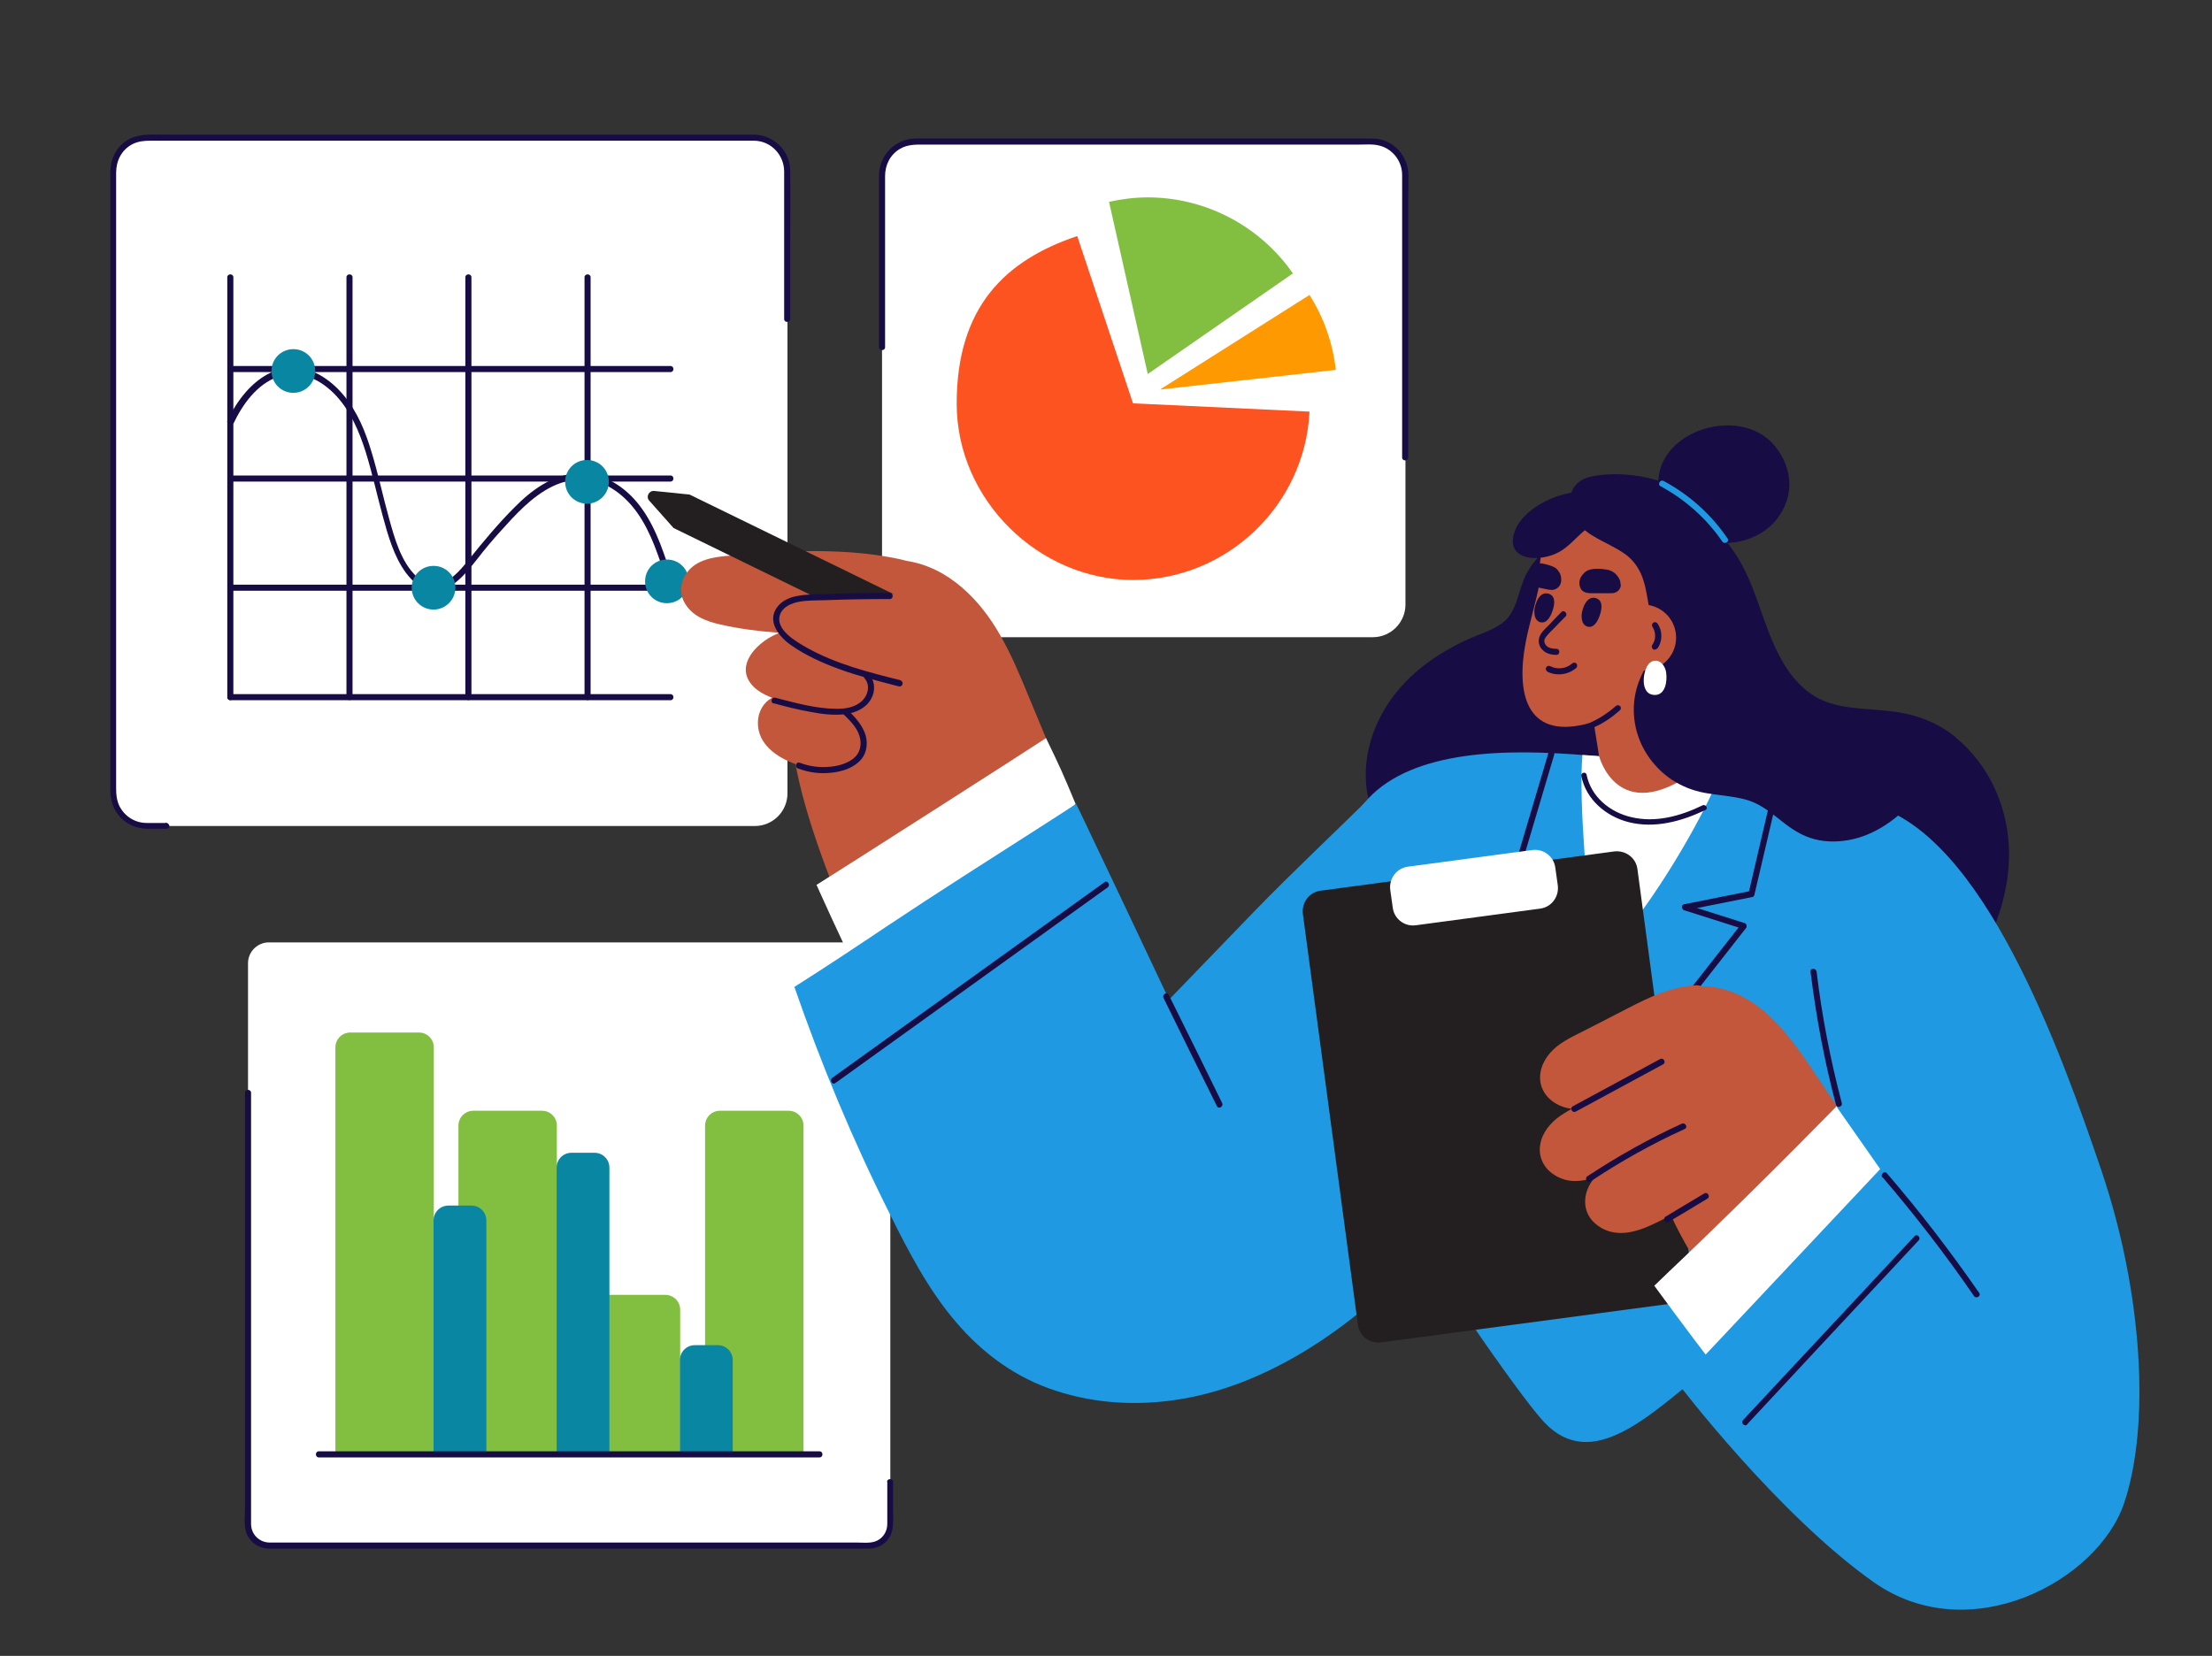 <?xml version="1.0" encoding="UTF-8"?>
<svg id="Layer_1" xmlns="http://www.w3.org/2000/svg" xmlns:xlink="http://www.w3.org/1999/xlink" version="1.1" viewBox="0 0 800 599">
  <rect x="0" y="0" width="800" height="599" fill="#333333" stroke="none"/>
  <!-- Generator: Adobe Illustrator 29.2.1, SVG Export Plug-In . SVG Version: 2.1.0 Build 116)  -->
  <defs>
    <style>
      .st0 {
        fill: none;
      }

      .st1 {
        fill: #c2573c;
      }

      .st2 {
        fill: #ff9901;
      }

      .st3 {
        fill: #1f99e1;
      }

      .st4 {
        fill: #231f20;
      }

      .st5 {
        fill: #180c45;
      }

      .st6 {
        fill: #0886a2;
      }

      .st7 {
        fill: #82bf40;
      }

      .st8 {
        clip-path: url(#clippath-1);
      }

      .st9 {
        fill: #fff;
      }

      .st10 {
        fill: #fc5320;
      }

      .st11 {
        clip-path: url(#clippath);
      }
    </style>
    <clipPath id="clippath">
      <rect class="st0" x="39.9" y="48.2" width="246.8" height="251.8"/>
    </clipPath>
    <clipPath id="clippath-1">
      <rect class="st0" x="606.8" y="290.3" width="167" height="291.9"/>
    </clipPath>
  </defs>
  <path class="st9" d="M273,298.8H52.8c-6.5,0-11.8-5.3-11.8-11.8V61.6c0-6.5,5.3-11.8,11.8-11.8h220.2c6.5,0,11.8,5.3,11.8,11.8v225.4c0,6.5-5.3,11.8-11.8,11.8"/>
  <g class="st11">
    <path class="st5" d="M59.9,297.7c-2.3,0-4.5,0-6.8,0-4.3,0-8.1-2.4-10-6.3-.9-2-1.1-4-1.1-6.1V62.5c0-4.3,1.9-8.2,5.8-10.3,2.1-1.1,4.3-1.3,6.6-1.3h208.4c3.3,0,6.5,0,9.8,0,6.2,0,11,5.1,11,11.2,0,3.4,0,6.9,0,10.3v43c0,1.4,2.2,1.4,2.2,0v-25.9c0-9.2.1-18.4,0-27.6,0-7.3-5.9-13.1-13.2-13.2-.9,0-1.8,0-2.7,0H59.1c-4.9,0-9.9-.5-14.1,2.7-3.5,2.7-5.1,6.7-5.1,11v223.3c0,3.5.9,6.8,3.3,9.6,2.5,2.9,6.2,4.4,10,4.5,2.2,0,4.5,0,6.7,0s1.4-2.2,0-2.2"/>
  </g>
  <path class="st5" d="M82.2,100.3v151.9c0,1.4,2.2,1.4,2.2,0V100.3c0-1.4-2.2-1.4-2.2,0"/>
  <path class="st5" d="M125.3,100.3v151.9c0,1.4,2.2,1.4,2.2,0V100.3c0-1.4-2.2-1.4-2.2,0"/>
  <path class="st5" d="M168.3,100.3v151.9c0,1.4,2.2,1.4,2.2,0V100.3c0-1.4-2.2-1.4-2.2,0"/>
  <path class="st5" d="M211.4,100.3v151.9c0,1.4,2.2,1.4,2.2,0V100.3c0-1.4-2.2-1.4-2.2,0"/>
  <path class="st5" d="M83.3,253.3h159.2c1.4,0,1.4-2.2,0-2.2H83.3c-1.4,0-1.4,2.2,0,2.2"/>
  <path class="st5" d="M83.3,213.7h159.2c1.4,0,1.4-2.2,0-2.2H83.3c-1.4,0-1.4,2.2,0,2.2"/>
  <path class="st5" d="M83.3,174.2h159.2c1.4,0,1.4-2.2,0-2.2H83.3c-1.4,0-1.4,2.2,0,2.2"/>
  <path class="st5" d="M83.3,134.6h159.2c1.4,0,1.4-2.2,0-2.2H83.3c-1.4,0-1.4,2.2,0,2.2"/>
  <path class="st5" d="M84.4,153.3c3.3-7,8.5-14.3,16.1-17,8-2.9,15.8,1.1,21.2,7,5.2,5.7,8.2,12.8,10.5,20,2.4,7.7,4.1,15.6,6.2,23.3,1.9,7,4,14.6,8.4,20.6,2.2,2.9,5,5.6,8.6,6.4,3.5.9,6.8-.8,9.5-3,3-2.4,5.4-5.5,7.8-8.5,2.6-3.4,5.4-6.7,8.2-9.8,5.5-6.1,11.3-12.6,18.8-16.3,3.9-1.9,8.3-2.9,12.6-2.5,4.1.4,7.9,2.2,11.2,4.7,7.3,5.5,11.4,14,14.4,22.4.8,2.1,1.5,4.3,2.2,6.4.4,1.3,2.6.8,2.1-.6-2.9-8.7-5.9-17.7-12-24.9-5.3-6.3-13.2-10.9-21.6-10.3-8.9.6-16.4,6.1-22.5,12.3-6,6-11.3,12.4-16.6,19-2.4,3-5.1,6.2-8.6,8.1-3.7,2-7.4.6-10.3-2.1-5.6-5.3-7.9-13.8-9.9-21-2.2-7.9-3.9-16-6.3-23.9-2.2-7.4-5.1-14.6-10.1-20.6-5-6-12.3-10.9-20.5-9.9-8.1,1-14.4,7.1-18.6,13.7-1.1,1.7-2,3.5-2.9,5.3-.6,1.3,1.3,2.4,1.9,1.1"/>
  <path class="st6" d="M114,134.2c0,4.3-3.5,7.9-7.9,7.9s-7.9-3.5-7.9-7.9,3.5-7.9,7.9-7.9,7.9,3.5,7.9,7.9"/>
  <path class="st6" d="M164.7,212.6c0,4.3-3.5,7.9-7.9,7.9s-7.9-3.5-7.9-7.9,3.5-7.9,7.9-7.9,7.9,3.5,7.9,7.9"/>
  <path class="st6" d="M220.2,174.3c0,4.3-3.5,7.9-7.9,7.9s-7.9-3.5-7.9-7.9,3.5-7.9,7.9-7.9,7.9,3.5,7.9,7.9"/>
  <path class="st6" d="M249.1,210.3c0,4.3-3.5,7.9-7.9,7.9s-7.9-3.5-7.9-7.9,3.5-7.9,7.9-7.9,7.9,3.5,7.9,7.9"/>
  <path class="st9" d="M314.5,559.1H97.2c-4.1,0-7.5-3.4-7.5-7.5v-203.2c0-4.1,3.4-7.5,7.5-7.5h217.3c4.1,0,7.5,3.4,7.5,7.5v203.2c0,4.1-3.4,7.5-7.5,7.5"/>
  <path class="st5" d="M320.9,536v10.6c0,1.6,0,3.1,0,4.7,0,2.8-1.7,5.4-4.4,6.3-2,.7-4.6.4-6.6.4H104.4c-2.3,0-4.6,0-6.8,0-3.7,0-6.7-2.8-6.8-6.6,0-.7,0-1.4,0-2v-154.1c0-1.4-2.2-1.4-2.2,0v150.1c0,2.7-.4,5.9.3,8.5,1.1,3.9,4.7,6.3,8.6,6.3.8,0,1.5,0,2.3,0h213.9c2.4,0,4.6-.6,6.4-2.2,3.5-3.1,2.9-7.5,2.9-11.6v-10.3c0-1.4-2.2-1.4-2.2,0"/>
  <path class="st7" d="M156.8,526.1h-35.5v-147.2c0-3,2.4-5.4,5.4-5.4h24.8c3,0,5.4,2.4,5.4,5.4v147.2"/>
  <path class="st7" d="M201.3,526.1h-35.5v-118.9c0-3,2.4-5.4,5.4-5.4h24.8c3,0,5.4,2.4,5.4,5.4v118.9"/>
  <path class="st7" d="M245.9,526.1h-35.5v-52.3c0-3,2.4-5.4,5.4-5.4h24.8c3,0,5.4,2.4,5.4,5.4v52.3"/>
  <path class="st7" d="M290.5,526.1h-35.5v-118.9c0-3,2.4-5.4,5.4-5.4h24.8c3,0,5.4,2.4,5.4,5.4v118.9"/>
  <path class="st6" d="M175.8,526.1h-19v-84.6c0-3,2.4-5.4,5.4-5.4h8.3c3,0,5.4,2.4,5.4,5.4v84.6"/>
  <path class="st6" d="M264.9,526.1h-19v-34.1c0-3,2.4-5.4,5.4-5.4h8.3c3,0,5.4,2.4,5.4,5.4v34.1"/>
  <path class="st6" d="M220.3,526.1h-19v-103.7c0-3,2.4-5.4,5.4-5.4h8.3c3,0,5.4,2.4,5.4,5.4v103.7"/>
  <path class="st5" d="M115.3,527.2h181.1c1.4,0,1.4-2.2,0-2.2H115.3c-1.4,0-1.4,2.2,0,2.2"/>
  <path class="st9" d="M496.5,230.5h-165.7c-6.5,0-11.8-5.3-11.8-11.8V63c0-6.5,5.3-11.8,11.8-11.8h165.7c6.5,0,11.8,5.3,11.8,11.8v155.7c0,6.5-5.3,11.8-11.8,11.8"/>
  <path class="st5" d="M320.1,125.6v-56.8c0-1.7,0-3.4,0-5.1,0-4,1.8-7.7,5.3-9.8,2.8-1.7,5.8-1.6,8.9-1.6h157.6c2,0,4.2-.2,6.2.2,5.2.9,9,5.5,9,10.8,0,.8,0,1.6,0,2.4v99.8c0,1.4,2.2,1.4,2.2,0v-95.1c0-2.7.2-5.6,0-8.3-.5-5.6-4.7-10.5-10.2-11.7-1.3-.3-2.5-.3-3.8-.3h-141.9c-7.4,0-14.7,0-22.1,0-7.5,0-13.4,6-13.4,13.5,0,4.9,0,9.7,0,14.6v47.4c0,1.4,2.2,1.4,2.2,0"/>
  <path class="st10" d="M409.8,145.9l63.8,3c-1.6,33.9-29.9,60.9-63.8,60.9s-63.8-28.8-63.8-63.8,17.6-51.9,43.6-60.6l20.2,60.6"/>
  <path class="st7" d="M415.1,135.3l-14-62.3c4.6-1,9.3-1.6,14-1.6,20.9,0,40.5,10.3,52.5,27.5l-52.5,36.4"/>
  <path class="st2" d="M419.7,140.8l53.9-34.1c2.6,4.1,4.7,8.4,6.3,13s2.7,9.3,3.2,14.1l-63.4,7.1"/>
  <path class="st5" d="M607.3,192.9c-6.7-2-13.8-3.1-20.8-3.2-7.2,0-14.3,1.3-20.7,4.7-5.8,3-10.8,7.5-13.8,13.3-3.1,5.9-3.1,13.6-8.8,17.8-2.7,1.9-5.8,3.1-8.8,4.3-3.3,1.3-6.6,2.8-9.7,4.6-6.1,3.3-11.8,7.5-16.6,12.5-10,10.4-16.1,25.4-13.6,39.9,2.5,14.4,14.1,27.3,29.1,28.5,1.4.1,2.4-.9,2.6-2,.5,0,.9,0,1.4-.1,1.8,5.6,6.7,9.8,12.1,11.9,7.6,2.9,15.6,1.7,23.2-.7,7.7-2.5,15.1-5.7,23-7.4-1.8-42.5,4.3-84.7,21.3-124.2"/>
  <path class="st5" d="M707.2,266.6c-6.3-5.1-13.7-8-21.7-9.1-8.4-1.2-17.2-.7-25.2-3.7-7.7-2.9-13.1-9.5-16.8-16.6-4.6-8.7-6.9-18.3-10.8-27.3-3.4-7.8-8.1-15.4-15.2-20.3-6.3-4.4-14.7-6.2-22.1-3.9-.2-.3-.4-.5-.6-.7-2.6-3.1-6.3-5.2-10.2-6.1-.2-.5-.7-1-1.4-1.2-1.3-.3-2.7-.6-4-.8-12.7,41-14.3,83.7-7.9,125.8.7-.2,1.5-.5,2.2-.7,8.7-2.4,17.6-2.8,26.3-.7,8,1.9,15.8,5,23.3,8.4,7,3.3,13.7,7.2,20.1,11.5,6.4,4.3,12.5,9.2,18.2,14.5,5.6,5.3,10.7,11.1,15.6,17,4.6,5.5,9.9,11,17.3,12.2,8,1.2,15.3-4,19.9-10.1,1.1-1.5,2.1-3.1,3-4.8.8-1.5-.2-3-1.4-3.4,6.7-11.7,10.9-24.9,10.8-38.4-.2-15.8-7-31.4-19.4-41.5"/>
  <path class="st1" d="M551.2,360.4c-13.6-11.3-27.9-22.1-42.6-31.9-8.7-5.8-17.9-11.3-27.6-15.3-9.5,9.6-18.8,19.4-28.1,29.1-10.1,10.5-20.1,21-30.2,31.5-6.3-15.2-12.6-30.4-19-45.6-7-16.9-14.1-33.8-21.1-50.8-3.5-8.4-7-16.8-10.5-25.3-3.1-7.5-6.2-15.1-10.3-22.2-7.2-12.8-18.7-24.7-33.9-27-2.1-.6-4.3-1-6.4-1.4-11.8-2.1-23.9-2.4-35.9-2-6,.2-12,.7-17.9,1.2-5.4.5-11.6.5-16.3,3.6-4.3,2.9-6.5,8.4-4.1,13.2,2.6,5.2,7.9,7.2,13.2,8.4,6.6,1.5,13.3,2.4,20,2.9.5,0,1,0,1.5.1-3,1.1-5.7,2.8-8.1,5.1-3,2.9-5.4,7.2-3.5,11.4,1.7,3.6,5.2,5.6,8.8,7-3.2,1.8-5.1,5.2-5.1,9.1,0,7.7,6.7,12.4,13.6,14.9,7.1,38.6,36,93.5,42.3,109.8,5.8,14.9-.7,52.9,8.4,66.1,21.7,31.5,54.7,53.9,93.8,40.8,28.1-9.4,53.3-31.2,72.8-53,11.7-13.1,22.4-27.1,32.4-41.6,7.2-10.5,13.9-21.4,20.2-32.5-2.2-1.9-4.4-3.8-6.6-5.7"/>
  <path class="st9" d="M378.3,267c-5.8,3.9-75.6,48.5-83,53.1,6.8,15.2,14,30.2,21.1,45.3.5-.5,71-72.9,72.6-74.6-4.5-10.8-5.5-13.1-10.7-23.8"/>
  <path class="st3" d="M570.2,355.2c-.8-2.9-1.6-5.9-2.4-8.8-2.4-8-5-16-8.4-23.6-6.8-15-17.2-29.3-33.1-35.4-11.2-4.3-22-7.7-31.2,1.5-12.7,12.5-28.7,27.6-41.1,40.4-10.4,10.8-20.8,21.5-31.2,32.3-10.2-21.7-20.5-43.3-30.8-65-.9-1.9-1.9-3.9-2.8-5.8-4.3,2.8-8.6,5.6-13,8.4-18.4,11.8-36.9,23.5-55.2,35.7-11.2,7.5-22.3,14.9-33.7,22.1,9.7,28,21.1,55.4,34.4,81.9,6.8,13.7,14,27.6,24,39.3,9.7,11.4,21.8,20.3,36.2,24.9,14.3,4.7,29.7,5.5,44.6,3.1,15.1-2.4,29.4-8.2,42.6-15.8,28.1-16.3,50.6-40.9,70.8-65.9,8.3-10.3,16.3-20.8,24.3-31.4,2.7-12.6,5.2-25.3,6.2-37.8"/>
  <path class="st3" d="M715.4,331.3c-11.5-23.8-29.9-39.9-55.6-46.7-12.1-3.2-24.4-4.6-36.9-5.8-6.7-.7-13.5-1.3-20.2-2.2-11.3-1.5-25.3-3.4-39.7-4.1-30.1-1.6-61.7,1.8-73.5,23.8-5.3,9.8-4.2,21.7-1.2,32.4,7.2,25.9,15.5,52,25,77.1,5,13.2-11.2,22.6-5.1,35.3,5.7,11.9,41.1,63.7,50.3,73.4,17.4,18.4,38.3-2.8,58.4-18.8,19.3-15.3,49.5-14.3,67-31.3,18-17.5,31.4-40,37.5-64.3,5.7-22.9,4.3-47.4-6-68.7"/>
  <path class="st5" d="M560,272.4c-4.5,15.3-9.1,30.5-13.6,45.8-.4,1.4,1.7,1.9,2.1.6,4.5-15.3,9.1-30.5,13.6-45.8.4-1.4-1.7-1.9-2.1-.6"/>
  <path class="st5" d="M609.6,329.3c8-1.6,16.1-3.2,24.1-4.8.4,0,.7-.4.8-.8,3.5-15.1,7.1-30.2,10.6-45.4.3-1.4-1.8-2-2.1-.6-3.5,15.1-7.1,30.2-10.6,45.4.3-.3.5-.5.8-.8l-24.1,4.8c-1.4.3-.8,2.4.6,2.1"/>
  <path class="st5" d="M609.2,329.3c7,2.2,14.1,4.5,21.1,6.7,1.3.4,1.9-1.7.6-2.1-7-2.2-14.1-4.5-21.1-6.7-1.3-.4-1.9,1.7-.6,2.1"/>
  <path class="st5" d="M629.8,334.2c-8,10.2-15.9,20.3-23.9,30.5-.9,1.1.7,2.7,1.6,1.6,8-10.2,15.9-20.3,23.9-30.5.9-1.1-.7-2.7-1.6-1.6"/>
  <path class="st9" d="M602.8,276.6c-11.3-1.5-16.1-2.7-30.5-3.5-1.5,17.5,2.4,56.3,3.2,59.1.6,2.3,1.2,4.8,2.8,6.7,1.9,2.1,4.7,2.5,7.1,1,2.1-1.3,3.6-3.8,5-5.7,6.7-8.9,12.8-18.2,18.4-27.8,5.2-8.9,10-18.1,14-27.6-6.7-.7-13.5-1.3-20.2-2.2"/>
  <path class="st5" d="M571.9,280.7c1.7,8.5,8.9,14.6,17.1,16.7,9.5,2.4,19.2-.3,27.8-4.4,1.1-.5.1-2.2-1-1.7-8,3.9-17,6.4-25.8,4.3-7.8-1.8-14.6-7.4-16.2-15.4-.3-1.2-2.1-.7-1.9.5"/>
  <path class="st4" d="M605.7,471.4l-106.2,14.2c-4.1.5-7.9-2.3-8.4-6.4l-19.9-148.6c-.5-4.1,2.3-7.9,6.4-8.4l106.2-14.2c4.1-.5,7.9,2.3,8.4,6.4l19.9,148.6c.5,4.1-2.3,7.9-6.4,8.4"/>
  <path class="st9" d="M556.9,328.7l-44.8,6c-4.1.6-7.9-2.3-8.4-6.4l-.9-6.4c-.5-4.1,2.3-7.9,6.5-8.4l44.8-6c4.1-.6,7.9,2.3,8.4,6.4l.9,6.4c.5,4.1-2.3,7.9-6.5,8.4"/>
  <path class="st4" d="M337.5,236.8l5.9-12-94-45.9-12.8-1.3c-1.9-.2-3.1,2.1-1.8,3.5l8.8,9.9,94,45.9"/>
  <path class="st1" d="M344,223.5c-1.9-2.9-3.3-5.5-6.5-6.4-9-2.5-15.8-2.8-25-1.7-1.5.2-20,.6-20,1.8-.9.5,6.7,6.1,5.7,7.8-1.1,2-.8,4.3.3,6.1,2.1,3.6,6.8,4.5,10.5,5.5,3.9,1,8,1.6,12,1.9,4.3.4,8.6.5,12.9.5,1.9,0,3.9.3,5.7-.1,2.3-.4,3.7-2,4.6-4.1,1.6-3.6,2-7.9-.2-11.4"/>
  <path class="st5" d="M288.7,278c3.9,1.5,8.1,2,12.2,1.5,3.5-.4,7.1-1.5,9.7-3.9,2.7-2.4,3.4-6.1,2.5-9.5-1.1-3.8-3.9-6.7-6.6-9.4-1-1-2.6.6-1.6,1.5,2.3,2.3,4.9,4.7,5.9,7.9,1,3.1.4,6.3-2.3,8.4-2.5,1.9-5.8,2.7-8.8,2.9-3.6.3-7.1-.2-10.5-1.5-1.3-.5-1.9,1.6-.6,2.1"/>
  <path class="st5" d="M279.8,254.4c4.4,1.2,8.7,2.3,13.2,3.1,4.2.8,8.7,1.4,13,.8,3.6-.5,7.2-2.2,9-5.4,1.7-2.9,1.5-6.6-.8-9.1-.9-1.1-2.5.5-1.5,1.6,2.1,2.4,1.3,6-.9,8.1-2.5,2.4-6.2,3-9.6,2.9-7.4-.1-14.7-2.2-21.8-4-1.4-.4-1.9,1.8-.6,2.1"/>
  <path class="st5" d="M325.8,246.1c-11.6-2.9-23.5-5.9-34-11.8-3.8-2.2-11.8-6.6-9.6-12.2,1.1-2.7,4.1-3.9,6.7-4.4,3.3-.6,6.7-.5,10-.6,7.6-.3,15.3-.4,22.9-.4,1.4,0,1.4-2.2,0-2.2-7.7,0-15.3,0-22.9.4-3.5.1-7.1,0-10.6.7-2.8.5-5.5,1.7-7.2,4-3.9,5.2.7,10.8,5,13.8,5.3,3.7,11.3,6.4,17.3,8.6,7.1,2.6,14.4,4.4,21.7,6.3,1.4.3,1.9-1.8.6-2.1"/>
  <path class="st1" d="M767,480.4c-2.2-16.9-6.2-33.7-10.6-50.2-5-18.8-11.1-37.4-18.3-55.6-.1-.3-.3-.6-.5-.8.2-1.4-.8-3.2-2.5-2.9-10.2,1.9-20.1,5.2-29.8,8.8-9.7,3.7-19.1,8.1-28.2,13.1-4.3,2.4-8.5,4.9-12.6,7.6l-6.1-9.1c-9.9-14.8-21.3-32.8-40.9-34.5-.8,0-1.6,0-2.4-.1-.4-.2-.8-.3-1.4-.3-9.1.4-17.4,4.4-25.3,8.5l-13.4,6.9c-4,2.1-8.3,3.9-11.9,6.7-3.3,2.7-5.9,6.4-6.1,10.8-.2,4.2,2.1,7.8,5.7,9.9,1.9,1.1,3.9,1.7,5.8,1.9-1.9,1-3.8,2.2-5.5,3.5-3.3,2.7-5.9,6.4-6.1,10.8-.2,4.2,2.1,7.8,5.7,9.9,4.6,2.7,9.4,2.2,14.1.7-1.9,2.3-3.3,5.1-3.4,8.2-.2,4.3,2.1,7.8,5.7,9.9,8,4.7,16.9-.2,24.2-3.9.4-.2.7-.4,1.1-.6,8.1,17.9,22.8,36.9,35.3,55.1,6.3,9.2,1.5,18.4,7.8,27.6,5.7,8.3,11.9,16.4,19,23.5,7,7,15.1,13,24.3,16.7,7.9,3.2,16.7,4.4,25.1,3.4,3.3-.4,6.5-1.1,9.7-2.1,3.9-.9,7.7-2.5,11.3-4.4,11.7-6.4,20.9-17.5,25.8-29.9,6.1-15.6,6.1-32.9,4-49.3"/>
  <path class="st9" d="M665.1,399.3c-4.9,5-9.9,10-14.8,15-13.3,13.4-26.8,26.6-40.4,39.7-3.9,3.7-7.8,7.4-11.6,11.1,9.5,13,19.2,25.9,29.1,38.6,1.4-1.8,2.8-3.6,4.2-5.4,11.3-14.5,22.5-29,33.8-43.5,5.2-6.7,10.5-13.3,15.2-20.3,1.3-1.9,2.5-3.8,3.7-5.8-6.6-9.7-13-19.5-19.1-29.5"/>
  <g class="st8">
    <path class="st3" d="M607,500.6s35.9,47.2,70.6,71.7c34.7,24.5,81.1-.4,90.6-28.5,9.5-28.1,6.8-75.9-8.1-120.1-15-44.2-42.9-121.6-82.8-132.4-39.9-10.8-12.9,109.3-12.9,109.3l15.6,22.3-73.1,77.7"/>
  </g>
  <path class="st5" d="M654.8,351.5c2,16.2,5,32.3,9.2,48.1.4,1.4,2.5.8,2.1-.6-4.1-15.6-7.2-31.5-9.1-47.5-.2-1.4-2.4-1.4-2.2,0"/>
  <path class="st5" d="M575.2,427.4c10.8-7.2,22.2-13.6,34.1-19,1.3-.6.2-2.5-1.1-1.9-11.8,5.4-23.2,11.8-34.1,19-1.2.8,0,2.7,1.1,1.9"/>
  <path class="st5" d="M603.5,442c4.7-2.8,9.4-5.6,14-8.4,1.2-.7.1-2.6-1.1-1.9-4.7,2.8-9.4,5.6-14,8.4-1.2.7-.1,2.6,1.1,1.9"/>
  <path class="st5" d="M569.9,402.1c10.5-5.7,21.1-11.4,31.6-17.1,1.2-.7.1-2.6-1.1-1.9-10.5,5.7-21.1,11.4-31.6,17.1-1.2.7-.1,2.6,1.1,1.9"/>
  <path class="st5" d="M680.9,425.9c11.7,13.7,22.8,28,33,42.9.8,1.2,2.7,0,1.9-1.1-10.4-15-21.5-29.5-33.4-43.3-.9-1.1-2.5.5-1.6,1.6"/>
  <path class="st5" d="M420.8,361c6.4,13,12.8,26.1,19.3,39.1.6,1.3,2.5.2,1.9-1.1-6.4-13-12.8-26.1-19.3-39.1-.6-1.3-2.5-.2-1.9,1.1"/>
  <path class="st5" d="M302.1,391.8l76.8-55.2c7.2-5.2,14.5-10.4,21.7-15.6,1.1-.8,0-2.7-1.1-1.9-25.6,18.4-51.2,36.8-76.8,55.2l-21.7,15.6c-1.1.8,0,2.7,1.1,1.9"/>
  <path class="st5" d="M631.9,515.2c16.1-17.3,32.2-34.6,48.3-51.8,4.6-4.9,9.1-9.8,13.7-14.7,1-1-.6-2.6-1.5-1.5-16.1,17.3-32.2,34.6-48.3,51.8-4.6,4.9-9.1,9.8-13.7,14.7-1,1,.6,2.6,1.6,1.5"/>
  <path class="st1" d="M572.4,236.3l5.9,37.1s6.5,25.8,34.5,5.8l-11.9-53.4-28.5,10.4"/>
  <path class="st1" d="M616.2,222.9c2.1-2.4,3.7-5.2,4.3-8.4,3.9-20-15.6-39.3-34.8-39.5-6.8,0-13.7,2.2-19.1,6.5-6,4.9-10.3,15.9-10,30.3-.7,4.4-3.8,14.9-4.8,20.5-3.5,18.1,0,34.8,21.4,29.7,8-1.9,14-8.7,18.7-14.9,3.4-4.4,5.9-9.5,9.7-13.7,3.2-3.5,7.8-4.8,11.5-7.7,1.1-.9,2.1-1.8,3.1-2.9"/>
  <path class="st5" d="M682.7,285.3c-6.6-2.1-13.1-4-19-7.8-8.7-5.5-16-13.2-19.6-22.8-3-1.3-6-2.6-9-3.9-4.8-2.1-9.6-4.2-14.2-6.5-3.9-1.9-7.8-4.2-10.1-7.9-.4-.6-.7-1.2-1-1.8,2.4-1.4,1-4.7-1.3-4.8-1.5-2.3-5.7-1.8-5.5,1.5,0,.4,0,.8.1,1.3-5.4,4-9.4,10-11.2,16.5-2.2,8-.8,16.7,3.7,23.7,4.8,7.5,12.2,12.4,20.9,14,4.9.9,9.9,1.1,14.7,2.4,4.5,1.2,8.1,3.8,11.6,6.6,3.7,3,7.4,5.8,11.9,7.3,4.4,1.5,9.2,1.6,13.8.8,9.2-1.6,17.2-7.3,23.4-14.1.3-.3.6-.7.9-1.1-3.3-1.2-6.6-2.4-10-3.4"/>
  <path class="st5" d="M630.8,216c-.9-3.7-4.6-4-6.4-7.4-4.4-7.9,0-15.3-11.3-27.2-8-8.4-26.3-11.7-38.1-8.9-3.5.8-6.2,3.2-7,6.7-.7,3.1,0,6.4,1.8,9,4.1,5.9,11.3,7.8,17,11.6,3,1.9,5.1,4.4,6.6,7.6,1.5,3.3,2.1,7,2.7,10.6,1.3,7.3,3,14.2,8.4,19.6,4.6,4.7,11.2,7.7,17.8,6.7,3.9-.5,6.8-2.9,8.3-6.5,1.2-2.9,1.3-6.3,1.4-9.4,0-4.2-.1-8.5-1.1-12.6"/>
  <path class="st1" d="M588.3,220.4c-5.7,3.3-7.7,10.5-4.4,16.2,3.3,5.7,10.5,7.7,16.3,4.4,5.7-3.3,7.7-10.5,4.4-16.3-3.3-5.7-10.5-7.7-16.3-4.4"/>
  <path class="st9" d="M597.6,239.2c-1.1.5-1.9,1.5-2.3,2.7-1.3,3-1.6,9.5,3.2,9.5,3.9,0,4.5-5.1,4.1-8-.2-1.9-1.5-4.2-3.6-4.4-.5,0-.9,0-1.3.2"/>
  <path class="st5" d="M563.1,212.8c-1.3.9-2.6.6-4,.3l-2.9-.6c-4.1-1.2-2.7-9.1,1.4-8.7,1.6.3,4.3,1,5.3,1.9.9.9,1.6,2,1.7,3.4.2,1.4-.3,3-1.5,3.7"/>
  <path class="st5" d="M586.2,211.5c0,1.2-.7,2.2-1.7,2.7-.7.4-1.5.4-2.3.4-1,0-2,0-3.1,0-1,0-2,0-3,0-1.4,0-2.8,0-3.9-1-1-1-1.2-2.7-.8-4,.4-1.3,1.3-2.2,2.3-3,1.9-1.2,5.6-.9,7.7-.5,1.1.2,2.2.8,3,1.6,1,1,1.7,2.3,1.7,3.7"/>
  <path class="st5" d="M599.5,234.5c1.8-2.6,1.8-6.3,0-8.9-.3-.5-1-.7-1.5-.4-.5.3-.7,1-.4,1.5.7,1,1,2.2,1,3.4,0,1.2-.4,2.3-1.1,3.3-.3.5,0,1.2.4,1.5.5.3,1.2,0,1.5-.4"/>
  <path class="st5" d="M560.5,214.9c-3.8-1.5-5.4,3.7-5.6,6,0,1.5.2,3.4,1.9,4.1,2.6.9,4-2.1,4.6-3.8.7-1.9,1.5-5.3-1-6.3"/>
  <path class="st5" d="M577.6,216.5c-3.8-1.5-5.4,3.7-5.6,6,0,1.5.2,3.4,1.9,4.1,2.6.9,4-2.1,4.6-3.8.7-1.9,1.5-5.3-1-6.3"/>
  <path class="st5" d="M562.7,234.7c-1.3,0-2.7-.3-3.5-1.2-.9-1-.9-2.2,0-3.2,1-1.3,2.2-2.4,3.3-3.5,1.2-1.3,2.5-2.6,3.7-3.8,1-1-.6-2.6-1.5-1.6-1.5,1.5-3,3.1-4.4,4.6-1.3,1.3-3,2.7-3.6,4.6-.5,1.6,0,3.5,1.3,4.6,1.3,1.3,3.2,1.7,4.9,1.7,1.4,0,1.4-2.2,0-2.2"/>
  <path class="st5" d="M576.7,263c3.4-1.5,6.4-3.6,9.2-6.1.4-.4.4-1.2,0-1.5-.4-.4-1.1-.4-1.5,0-2.6,2.3-5.6,4.3-8.8,5.8-.5.2-.7,1-.4,1.5.3.6,1,.6,1.5.4"/>
  <path class="st5" d="M577.1,178.5c-3.7-1.3-8.1-.6-11.8.4-6.6,1.7-14.9,6.5-17.4,13.1-4.1,11,9.1,11.6,16.1,7.6,3-1.7,5.2-4.2,7.7-6.5,1.7-1.6,4.4-3.9,7-3.4,1.2.2,2.2-.3,2.9-1.3,2.5-3.9-.6-8.5-4.4-9.9"/>
  <path class="st5" d="M559.5,242.9c3.4,1.8,7.7,1.2,10.6-1.3.4-.4.4-1.2,0-1.6s-1.1-.4-1.5,0c-2.1,1.9-5.4,2.3-7.9,1-.5-.3-1.2-.1-1.5.4-.3.5-.1,1.2.4,1.5"/>
  <path class="st5" d="M647.1,173.7c-.4-5.1-2.8-9.9-6.2-13.5-10-10.5-30.6-7.2-38.3,4.8-3.1,4.8-3.6,10.5-1.9,15.9,1.7,5.4,5.7,9.7,10.6,12.4,9.9,5.5,23.5,3.7,30.9-5,3.4-4,5.3-9.3,4.9-14.6"/>
  <path class="st3" d="M600.6,175.9c8.9,4.8,16.6,11.7,22.3,20,.8,1.2,2.7,0,1.9-1.1-5.9-8.7-13.8-15.8-23.1-20.8-1.3-.7-2.4,1.3-1.1,1.9"/>
</svg>